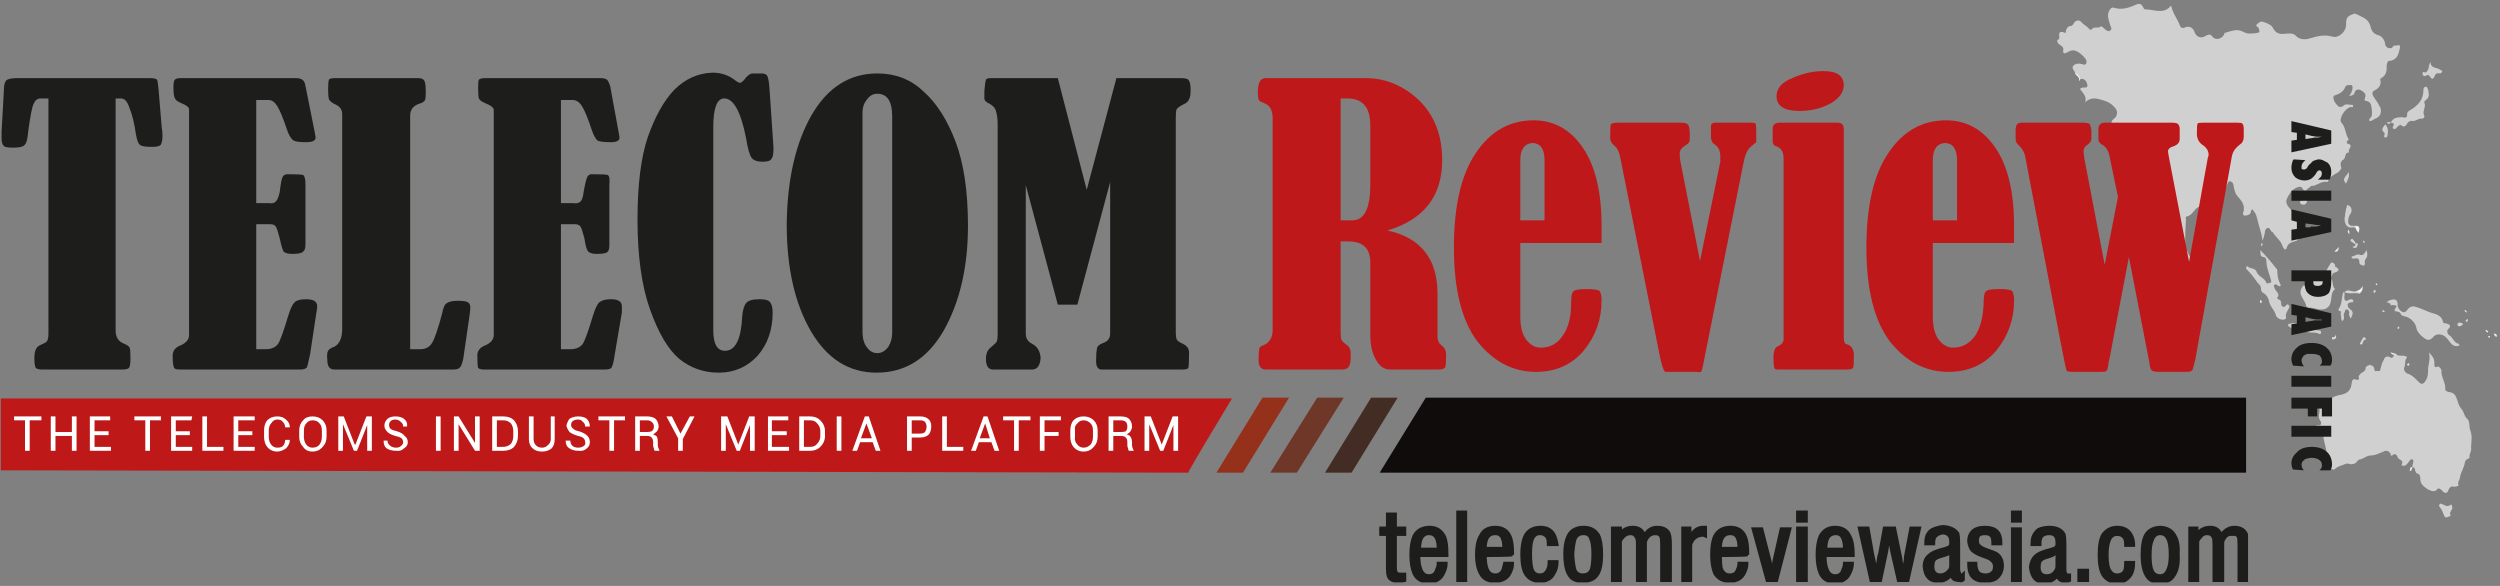 <?xml version="1.0" encoding="UTF-8"?> <svg xmlns="http://www.w3.org/2000/svg" version="1.2" viewBox="0 0 320 75" width="320" height="75"><rect x="0" y="0" width="320" height="75" fill="#808080" stroke="none"/><defs><clipPath id="cp1"><path d="m176.55 65.35h111.2v9.2h-111.2z"></path></clipPath><clipPath id="cp2"><path d="m176.55 65.35h111.2v9.2h-111.2z"></path></clipPath></defs><style>.a{fill:#d1d0d0}.b{fill:#d2d1d0}.c{fill:#d3d4d4}.d{fill:#f2f2f2}.e{fill:#d6d5d6}.f{fill:#f3f2f3}.g{fill:#d6d5d5}.h{fill:#efefee}.i{fill:#d2d2d2}.j{fill:#dbdcda}.k{fill:#eeedec}.l{fill:#eae8e9}.m{fill:#edeceb}.n{fill:#cfcfce}.o{fill:#f1f0f0}.p{fill:#e3e3e2}.q{fill:#f4f4f6}.r{fill:#e0dedf}.s{fill:#ededed}.t{fill:#d3d4d3}.u{fill:#e8e8e9}.v{fill:#1d1e1c}.w{fill:none;stroke:#1d1e1c;stroke-miterlimit:10;stroke-width:.4}.x{fill:#bf181a}.y{fill:#0f0c0b}.z{fill:#422c23}.A{fill:#6e3727}.B{fill:#95301b}.C{fill:#be1818}.D{fill:#fff}</style><path fill-rule="evenodd" class="a" d="m265.6 9.3c-0.1-0.3-0.5-0.6-0.2-0.9 0.3-0.3 0.7-0.3 1.1-0.2 0.2 0.1 0.4 0.1 0.5 0 0.1-0.2 0.1-0.4 0-0.6-0.3-0.4-0.6-0.7-1.1-1-0.6-0.3-0.9-0.1-1.3 0.1-0.3 0.2-0.6 0.2-0.5-0.3 0.1-0.5-0.5-0.6-0.7-0.9 0-0.2-0.2-0.2 0-0.4q0.2-0.1 0.2-0.3c-0.1-0.6 0-0.9 0.7-0.6 0.1 0.1 0.1 0 0.1-0.1 0.1-0.5 0.3-0.8 0.8-0.8 0.1-0.1 0.2-0.2 0.3-0.4 0.2-0.3 0.6-0.4 0.9-0.1 0.3 0.4 0.7 0.5 1 0.9 0 0.1 0.3 0.1 0.3 0.1 0.3-0.5 0.8-0.1 1.2-0.4 0.2-0.1 0.3 0.2 0.5 0.3 0.2 0.2 0.5 0.4 0.7 0.2 0.3-0.2 0.1-0.4 0-0.7-0.2-0.7-0.5-1.4 0-2 0.1-0.2 0.3-0.3 0.5-0.2 1 0.3 1.9 0 2.8-0.4 0.5-0.2 0.7-0.1 0.9 0.3 0.1 0.1 0.1 0.3 0.3 0.3 1.1 0 2.4 0.7 3.3-0.5 0.2 1 0.8 1.7 1.1 2.5 0.1 0.3 0.3 0.5 0.7 0.3 0.5-0.2 1 0 1.2 0.6 0.2 0.6 0.8 0.9 1.4 0.5 0.4-0.2 0.6-0.3 0.9 0.1 0.4 0.5 1.2 0.3 1.5-0.3 0-0.1 0-0.2 0.1-0.2 0.8-0.2 1.5-0.6 2.4-0.1 0.5 0.3 1.2 0.2 1.8 0.1 0.4-0.1 0.1-0.4 0.1-0.6-0.1-0.2-0.5-0.3-0.2-0.5 0.3-0.3 0.5-0.4 0.8-0.3 0.6 0.2 1.1 0.4 1.3 0.9 0.4 0.7 1.1 0.7 1.6 0.6 0.5 0 0.9-0.1 1.3 0.3 0.4 0.5 1.3 0.5 1.8 0.3 1-0.3 1.9-0.5 2.9-0.2 0.8 0.2 1.7-0.7 1.7-1.5 0-0.9 0.1-1.1 0.9-1.4q0.2-0.1 0.4 0c0.7 0.4 1.5 0.5 1.8 1.5 0.1 0.5 0.3 1 1 1.2 0.5 0.1 0.9 0.7 0.9 1.2 0.1 0.3 0.2 0.3 0.3 0.4 0.2 0.1 0.5 0.1 0.6 0 0.2-0.4 0.4-0.2 0.7-0.3 0.2-0.1 0.3 0 0.3 0.3-0.2 0.8-0.3 1.6-1.4 1.7-0.2 0-0.3 0.4-0.3 0.6 0 0.6 0 1.2-0.7 1.6q-0.2 0.1-0.1 0.3c0.1 0.6-0.2 1-0.8 1.3-0.4 0.2-0.2 0.6 0 0.9 0.3 0.4 0.6 0.9 0.8 1.3 0.2 0.7-0.1 1.2-0.7 1.4-0.2 0.1-0.4 0.3-0.7 0.3-0.1-0.1 0-0.4 0.1-0.4 0.3-0.3 0.2-0.6 0.2-1-0.1-0.5 0-1.1-0.8-1.2-0.1 0-0.2-0.1-0.1-0.3 0.3-0.7-0.3-0.9-0.6-1.1-0.3-0.1-0.6 0-0.7 0.3-0.1 0.4-0.3 0.4-0.7 0.5 0.2-0.3 0.3-0.5 0.4-0.8 0-0.2 0.1-0.5-0.1-0.6-0.2 0-0.6-0.1-0.8 0.2-0.2 0.6-0.7 0.9-1.3 1.1 0 0-0.1 0-0.2 0.1-0.1 0.5 0.2 0.9 0.5 1.2 0.1 0.2 0.5 0.3 0.8 0 0.3-0.3 0.8 0 1.1-0.1 0 0 0.1 0.1 0.1 0.2 0 0.2-0.2 0.1-0.3 0.1-0.7 0.1-1.6 1.5-1.2 2 0.5 0.5 0.5 1.3 0.8 1.9 0.1 0.1 0.2 0.3 0 0.4-0.2 0.1-0.1 0.3 0 0.4 0.9 0.2-0.1 0.7 0.2 1.1-0.6 0-0.4 0.6-0.7 0.9-0.4 0.2-0.5 0.6-0.3 1.1 0 0.1-0.3 0.5-0.5 0.6-0.5 0.3-1 0.5-1.2 1.1 0 0-0.1 0.1-0.1 0.1-0.8-0.2-1.3 0.5-2 0.5-0.2 0-0.2 0.2-0.3 0.2-0.3 0.1-0.5 0.8-0.9 0.1-0.2-0.4-0.8-0.1-1.2 0.2-0.3 0.3-0.6 0.7-0.8 1.2-0.2 0.5 0.2 1 0.6 1.4 0.7 0.8 1.2 1.6 1.3 2.7 0.1 0.5-0.2 0.9-0.6 1.2-0.5 0.2-1.1 0.2-1.3 0.9 0 0.1-0.1 0.3-0.3 0.2-0.1-0.1-0.1-0.2-0.2-0.3-0.2-0.8-0.9-1.2-1.3-1.9 0 0-0.2-0.1-0.2-0.1-0.1-0.2-0.2-0.5-0.5-0.4-0.2 0.1-0.3 0.3-0.3 0.6-0.1 0.3-0.1 0.6-0.3 1-0.1-1-0.5-1.9-0.7-2.9-0.1-0.2-0.1-0.5-0.3-0.7-0.2-0.3-0.4-0.7-0.5 0-0.1 0.3-0.5 0.4-0.8 0.4-0.3-0.1-0.2-0.4-0.1-0.6 0.1-0.8-0.2-1.2-0.8-1.9-0.3-0.3-0.4-0.8-0.5-1.3 0-0.4-0.3-0.6-0.5-0.6-0.2 0-0.3 0.4-0.4 0.6-0.1 0.4-0.5 0.2-0.8 0.2-0.5 0.1-0.8 0.1-0.9 0.7-0.1 0.3-0.3 0.6-0.5 0.6-0.6 0.2-0.8 0.5-1 1 0 0 0 0.1-0.1 0.1-0.8 0.1-1 1.2-1.8 1.3-0.2 0.1-0.1 0.2-0.1 0.4q-0.1 1.5-0.1 3c-0.1 0.2-1 1.3-1.1 1.2-0.4 0-0.5-0.3-0.6-0.6-0.1-0.6-0.3-1.2-0.7-1.7-0.3-0.3-0.2-0.8-0.3-1.3-0.4-0.9-0.6-1.9-0.7-2.9-0.1-0.4-0.1-0.7 0-1.1 0.1-0.2-0.1-0.4-0.2-0.6 0-0.1 0.1-0.2-0.1-0.2-0.1 0-0.1 0.1-0.2 0.2-0.3 0.5-0.7 0.5-1 0.2-0.2-0.2-0.5-0.5 0.1-0.6 0.2 0 0.3-0.2 0.2-0.4-0.1-0.4-0.2-0.1-0.4-0.2-0.2-0.1-0.8 0.3-0.6-0.5 0-0.2-0.4-0.2-0.5-0.5-0.5-0.7-1.4-0.9-2.2-0.6-0.3 0.1-0.6 0.1-0.7-0.1-0.2-0.3 0.2-0.5 0.4-0.6 0.5-0.4 0.6-0.9 0.1-1.4-0.4-0.4-0.7-0.9-0.2-1.5 0.2-0.2 0.3-0.5-0.2-0.7-0.3-0.2-0.4-0.7-0.5-1.1-0.1-0.5 0-0.7 0.4-1 0.3-0.3 0.4-0.8 0.1-1.2-0.6-0.8-1.3-1-2.1-1.2-0.7-0.2-1.3-0.1-1.8 0.4 0.2-0.6-0.1-1-0.5-1.5-0.2-0.2-0.2-0.3 0.2-0.4 0.2 0 0.6 0.1 0.6-0.3-0.1-0.4-0.3-0.9-0.9-0.8-0.2-0.3-0.5-0.5-0.7-0.8z"></path><path fill-rule="evenodd" class="a" d="m308.8 59.8c-0.1-0.3 0.3-0.8 0-1-0.3-0.1-0.5 0.4-0.7 0.6-0.1 0.1-0.3 0.3-0.6 0.2-0.2 0 0-0.3 0-0.4 0-0.4-0.5-0.3-0.6-0.7-0.1-0.2-0.3-0.6-0.7-0.2-0.2 0.1-0.2-0.1-0.2-0.2-0.2-0.4-0.6-0.5-0.9-0.3-0.5 0.2-1.1 0.5-1.6 0.5-0.6 0-0.9 0.4-1.4 0.5-0.4 0-0.4 0.6-1 0.6-0.3 0.1-0.6-0.2-0.9 0-0.5 0.2-1 0.3-1.3 0.6-0.3 0.3-0.5-0.1-0.7-0.1-0.3 0-0.5-0.3-0.8-0.4 0.8-0.3 0.4-1 0.4-1.4 0-0.7-0.3-1.4-0.4-2.1-0.1-0.6-0.3-1.3-1-1.6 0.9 0.2 0.8-0.3 0.5-0.7-0.3-0.6 0.3-1.2-0.2-1.7 0 0 0.1-0.1 0.1-0.1 0.9-0.2 1.5-1.1 2.5-1.3 0.5-0.1 1.3-0.2 1.6-1 0-0.1 0.1-0.3 0.1-0.5 0.1-0.4 0.1-0.7 0.6-0.5 0.1 0 0.5 0.1 0.3-0.3 0-0.2 0.1-0.3 0.2-0.4 0.2-0.3 0.7-0.3 0.7-0.8 0-0.2 0.4-0.4 0.6-0.4 0.2 0.1 0.5 0.2 0.5 0.5 0 0.1 0.1 0.4 0.2 0.3 0.2-0.1 0.6 0.2 0.6-0.3 0.1-0.4 0.2-0.8 0.4-1.1 0.1-0.3 0.3-0.6 0.8-0.4 0.2 0.2 0.5 0.1 0.5-0.3 0.1-0.1 0.2-0.1 0.3-0.1 0.3 0.4 0.8 0.1 1.2 0.3 0.2 0.1 0.3 0 0.1 0.3-0.2 0.3-0.1 0.7-0.2 1-0.2 0.4 0 0.7 0.3 0.9 0.7 0.2 1.1 0.7 1.6 1.2 0.4 0.3 0.6 0 0.8-0.3 0.3-0.5 0.3-1 0.3-1.6 0.1-0.7 0.3-1.3 0.1-2 0.4 0.4 0.7 0.8 0.7 1.3 0 0.3-0.1 0.8 0.5 0.5 0 0 0.5 0.3 0.4 0.7 0 0.7 0.5 1.3 0.5 2.1-0.1 0.3 0.3 0.5 0.6 0.5 0.7 0.1 0.8 0.7 1 1.2 0.1 0.4 0.2 0.6 0.5 1 0.3 0.3 0.3 0.9 0.7 1.2 0.4 0.4 0.2 1 0.4 1.5 0.3 0.8 0.1 1.5 0.1 2.2 0.1 0.5-0.3 0.8-0.2 1.3 0 0.1-0.5 0.1-0.6 0.6 0 0.4-0.6 1.5-0.6 1.8 0 0.4-0.4 0.7-0.2 1.1 0 0.1-0.3 0.2-0.5 0.2-0.4-0.1-0.6 0-0.8 0.4-0.1 0.5-0.5 0.5-0.8 0.1-0.2-0.2-0.5-0.4-0.6-0.2-0.4 0.5-0.9 0.2-1.3 0-0.4-0.3-0.9-0.6-0.9-1.3 0-0.2 0-0.6-0.4-0.7-0.4-0.1-0.1-0.8-0.6-0.8z"></path><path fill-rule="evenodd" class="a" d="m305.5 38.7c0.2-0.2 0.4-0.3 0.5-0.3 0.6-0.2 0.9 0 0.9 0.6q0 0.4 0.3 0.7c0.3 0.3 0.6 0.4 0.9 0 0.3-0.4 0.6-0.6 1.2-0.4 0.7 0.2 1.4 0.6 2.1 0.8 0.5 0.1 1.2 0.4 1.3 1.1 0.1 0.3 0.3 0.1 0.4 0.2 0.3 0.1 0.8 0.2 0.3 0.7-0.3 0.2-0.1 0.7 0.1 0.8 0.5 0.3 0.6 1 1.2 1.1q0.1 0 0.1 0.2c0 0.1-0.1 0-0.2 0.1-0.8 0.1-1-0.6-1.4-1-0.5-0.6-1.4-0.7-1.8-0.1-0.2 0.2-0.3 0.3-0.7 0.3-0.5-0.2-1.3-0.9-1.4-1.5-0.1-0.7-0.8-1.4-1.5-1.5-0.3-0.1-0.4-0.1-0.5-0.3-0.1-0.2-0.2-0.3-0.4-0.3-0.5-0.1-0.5-0.1-0.2-0.6 0.1-0.1 0.1-0.2-0.1-0.2q-0.3-0.1-0.6 0c0-0.4-0.3-0.3-0.5-0.4z"></path><path fill-rule="evenodd" class="a" d="m294.9 36.5c0.4 0.4 0.4 0.4 0.7-0.1 0.1-0.2 0.3-0.5 0.5-0.5 1.1-0.3 1.6-1.1 2.1-2 0.1-0.1 0.1-0.3 0.3-0.3 0.2 0 0.3 0.2 0.4 0.3 0 0.1-0.1 0.2 0 0.2 1 0.6 0 0.7-0.3 0.9-0.1 0.3-0.3 0.6-0.2 0.7 0.3 0.4 0.1 0.9 0.4 1.2q0.1 0.1 0.1 0.1c-0.7 0.5-0.3 1.5-0.8 2.2-0.3 0.3-0.5 0.4-0.8 0.4-0.6 0.1-1.2-0.3-1.8-0.2-0.1 0-0.3-0.2-0.3-0.2-0.1-0.9-1.4-1.6-0.3-2.7z"></path><path fill-rule="evenodd" class="a" d="m289.3 32c0.8 0.8 1.4 1.5 2 2.3 0.2 0.1 0.2 0.3 0.2 0.5 0 0.5 0.1 1 0.3 1.4 0 0.1 0.2 0.2 0.1 0.4-0.1 0.1-0.3 0-0.4-0.1-0.1-0.1-0.3-0.2-0.4 0-0.1 0.1 0 0.3 0.1 0.5 0.1 0.3 0.7 0.6 0.3 1.1 0 0.1 0 0.2 0.1 0.2 0.4 0.1 0.4 0.4 0.4 0.7 0.1 0.3 0.4 0.4 0.6 0.1 0.1-0.1 0.2-0.2 0.3-0.1 0.1 0.1 0.2 0.3 0.1 0.4-0.2 0.4-0.5 0.8-0.4 1.2 0.1 0.2-0.1 0.2-0.2 0.3-0.5 0.1-1-0.2-1.1-0.6-0.2-0.7-0.8-1.1-0.9-1.9-0.1-0.3-0.3-0.7-0.7-0.9-0.2-0.1-0.3-0.3-0.3-0.6 0-0.4-0.3-0.5-0.5-0.8-0.4-0.6-0.8-1.1-1.3-1.6-0.1 0-0.1-0.2-0.1-0.3 0.1-0.2 0.3-0.1 0.3 0 0.4 0.2 0.9 0.1 1.1 0.7 0.2 0.5 1 0.7 1.2 1.3 0.1 0.2 0.3 0 0.4 0 0.3 0 0.2-0.2 0.2-0.3-0.2-0.8-0.6-1.6-0.6-2.5 0-0.2-0.1-0.5-0.4-0.5-0.5-0.1-0.3-0.5-0.4-0.9z"></path><path fill-rule="evenodd" class="a" d="m306 15.7c0.3-0.6 0.8-0.7 1.5-0.7 0.3 0.1 0.7 0.1 0.6-0.4 0-0.2 0.2-0.4 0.4-0.5 1-0.6 1.7-1.3 1.7-2.6 0-0.2 0.1-0.4 0.3-0.4 0.2 0 0.2 0.2 0.3 0.4 0.1 0.5 0.2 1-0.3 1.3-0.1 0.1-0.2 0.2-0.2 0.3 0.3 0.6-0.3 1.1 0 1.7 0.1 0.2-0.1 0.4-0.3 0.4-0.4-0.1-0.7 0.3-1.2 0.3-0.2-0.1-0.4 0-0.6 0.2-0.2 0.2-0.3 0.8-0.9 0.3-0.1-0.1-0.4 0.2-0.6 0.4-0.1 0.1-0.1 0.2-0.2 0.1-0.2 0-0.3-0.1-0.2-0.3 0.2-0.3 0.1-0.5-0.3-0.5z"></path><path fill-rule="evenodd" class="a" d="m297.1 42.5c0 0.3-0.2 0.3-0.3 0.2-0.6-0.3-1.4 0.1-1.9-0.5-0.1-0.1-0.3 0-0.4 0-0.7 0.3-1.1-0.2-1.5-0.4-0.2-0.1-0.1-0.2-0.1-0.3 0.1-0.1 1-0.2 1.1-0.1 0.4 0.4 0.9 0.4 1.4 0.3 0.4-0.1 0.9-0.2 1 0.4 0 0.3 0.2 0.1 0.4 0.2 0.2 0 0.3 0.1 0.3 0.2z"></path><path fill-rule="evenodd" class="a" d="m300.1 37.4c0 0.1 0 0.3 0 0.4-0.1 0.7 0.1 0.9 0.7 0.5 0.2 0 0.3 0 0.4 0.1 0.1 0.3-0.1 0.3-0.3 0.3-0.7 0.1-0.3 0.7-0.2 0.8 0.7 0.4 0.4 0.8 0.2 1.3-0.1-0.3-0.3-0.4-0.2-0.7 0-0.2 0-0.4-0.3-0.5-0.3 0-0.2 0.3-0.3 0.4-0.3 0.3 0.2 0.8-0.3 1.1-0.2-0.3-0.1-0.6-0.2-0.9 0-0.2 0.2-0.4-0.2-0.4 0 0-0.1-0.2-0.1-0.2 0.5-0.6 0.4-1.4 0.6-2.1 0-0.1 0.1-0.1 0.2-0.1z"></path><path fill-rule="evenodd" class="a" d="m311.1 7.9c0 0.9 0.8 0.7 1.2 1 0.1 0.1 0.3 0.1 0.3 0.2 0 0.2-0.2 0.3-0.3 0.3-0.4-0.1-0.6 0.1-0.7 0.4-0.1 0.3-0.3 0.4-0.5 0.1-0.2-0.3-0.3-0.4-0.6-0.2-0.1 0.1-0.3 0-0.4-0.1 0-0.1 0-0.3 0-0.3 0.1-0.2 0.3 0 0.4 0 0.2-0.2 0.4-0.5 0.4-0.8 0-0.2 0.1-0.3 0.2-0.6z"></path><path fill-rule="evenodd" class="b" d="m313.9 65c0 0.3-0.5 0.6-0.2 1q-0.2 0.1-0.4 0.2c-0.2 0-0.3 0.1-0.4-0.1-0.2-0.4-0.3-0.9-0.7-1.3 0 0 0-0.2 0.1-0.3 0.1-0.1 0.1 0 0.2 0 0.4 0.1 0.7 0.5 1.2 0.1 0.1-0.1 0.2 0.2 0.2 0.4z"></path><path fill-rule="evenodd" class="a" d="m302.9 32c0.1 0.3 0.2 0.7 0 1-0.1 0.2-0.3 0.4-0.2 0.6 0 0.2 0 0.4-0.2 0.4-0.2-0.1-0.5-0.1-0.5-0.4 0-0.5-0.2-0.6-0.7-0.5-0.1 0-0.2 0-0.3-0.1 0-0.2 0.1-0.2 0.2-0.2 0.3-0.1 0.5-0.3 0.8-0.2 0.5 0.2 0.7-0.2 0.9-0.6z"></path><path fill-rule="evenodd" class="a" d="m301.5 29.2c-0.1-0.1-0.2-0.1-0.3-0.1-0.9 0.2-1.1-0.6-1.1-1.1 0.1-0.5 0.1-1.1 0.3-1.6 0-0.2 0.1-0.2 0.2-0.1 0.4 0.1 0.5 0.7 0.3 1-0.3 0.4-0.4 0.9-0.3 1.3 0.2 0.4 0.6 0.3 0.9 0.3 0.1 0.1 0.1 0.2 0 0.3z"></path><path fill-rule="evenodd" class="a" d="m280 32.2c0.1 0.4 0.4 0.7 0.5 1.1 0 0.3 0 0.5-0.3 0.6-0.3 0-0.4-0.1-0.5-0.4-0.2-0.4-0.1-0.8 0-1.2 0.1-0.1 0.1-0.2 0.3-0.1z"></path><path fill-rule="evenodd" class="a" d="m305.3 15.9c0.4 0.4 0.4 0.9 0.3 1.4 0 0.2-0.1 0.3-0.3 0.3-0.2 0-0.1-0.2-0.1-0.3 0-0.1 0.1-0.3 0-0.3-0.6-0.5 0-0.8 0.1-1.1z"></path><path fill-rule="evenodd" class="a" d="m294.4 25.8c0.2-0.2 0.5-0.4 0.8-0.5 0.2-0.1 0.1 0.2 0.1 0.3 0 0.3-0.1 0.6-0.5 0.6-0.2 0-0.4-0.1-0.4-0.4z"></path><path fill-rule="evenodd" class="a" d="m300.3 23.5c-0.7-0.7 0.2-1 0.3-1.5 0.2 0.6-0.1 1-0.3 1.5z"></path><path fill-rule="evenodd" class="c" d="m300.1 37.4c0.4-0.5 0.9 0 1.4-0.1 0.5-0.1 0.5 0 0.5 0.3-0.6-0.2-1.3 0.1-1.9-0.2z"></path><path fill-rule="evenodd" class="d" d="m301.5 29.2q0-0.2 0-0.3c0.5 0 0.6 0.2 0.4 0.9-0.2-0.2-0.3-0.4-0.4-0.6z"></path><path fill-rule="evenodd" class="e" d="m302.3 44.1c-0.2 0-0.3-0.1-0.2-0.2q0.2-0.4 0.4-0.7c0.1-0.1 0.2 0 0.3 0.1 0.1 0.1 0 0.2-0.1 0.2-0.3 0.1-0.2 0.5-0.4 0.6z"></path><path fill-rule="evenodd" class="f" d="m302 37.6c0-0.4-0.3-0.2-0.5-0.3 0.3-0.1 0.7-0.2 0.9-0.7 0.1 0.6-0.2 0.8-0.4 1z"></path><path fill-rule="evenodd" class="g" d="m315.3 41.5c-0.2 0.1-0.4 0.4-0.7 0.2 0-0.1-0.1-0.2 0-0.3 0.2-0.2 0.5-0.1 0.7 0.1z"></path><path fill-rule="evenodd" class="h" d="m265.6 9.3c0.3 0.2 0.6 0.4 0.7 0.8 0 0.1-0.2 0.3-0.2 0.3 0.2-0.6-0.5-0.7-0.5-1.1z"></path><path fill-rule="evenodd" class="i" d="m301.5 31.1c0.1 0.1 0.4 0 0.3 0.2-0.1 0.4-0.3 0.6-0.7 0.3 0.1-0.1 0.4 0 0.4-0.3q-0.1-0.1 0-0.1 0-0.1 0-0.1z"></path><path fill-rule="evenodd" class="e" d="m301.5 31.1q0 0.1 0 0.2c-0.1-0.1-0.3-0.2-0.4-0.3-0.2-0.1-0.3-0.2-0.2-0.3 0.2-0.3 0.3 0 0.4 0.1 0.1 0 0.1 0.2 0.2 0.3z"></path><path fill-rule="evenodd" class="j" d="m298.9 42.8q0.3 0.5-0.1 0.6c-0.1 0.1-0.4 0.1-0.3-0.2 0-0.1 0.5 0.1 0.4-0.4z"></path><path fill-rule="evenodd" class="k" d="m299.4 31.6c-0.1 0.4-0.1 0.7-0.6 0.6 0.2-0.2 0.3-0.3 0.6-0.6z"></path><path fill-rule="evenodd" class="l" d="m308.8 59.8c-0.1 0.3-0.1 0.5-0.4 0.5 0.2-0.1-0.1-0.6 0.4-0.5z"></path><path fill-rule="evenodd" class="k" d="m306.7 45.3c-0.1 0.1-0.2 0.1-0.3 0.1q-0.3 0-0.4-0.3 0.4 0.1 0.7 0.2z"></path><path fill-rule="evenodd" class="m" d="m319.6 43.1c-0.3 0-0.3-0.2-0.4-0.4 0.4 0 0.4 0.2 0.4 0.4z"></path><path fill-rule="evenodd" class="n" d="m304 37.1c0.1 0.1 0.1 0.1 0.1 0.2q-0.1 0.2-0.2 0.2c-0.1 0-0.1-0.1-0.1-0.2 0-0.1 0.1-0.2 0.2-0.2z"></path><path fill-rule="evenodd" class="o" d="m289.5 38.6c0 0.1 0 0.2-0.1 0.2-0.1 0-0.1-0.1-0.1-0.2 0-0.1 0-0.2 0-0.2 0.1 0 0.2 0.1 0.2 0.2z"></path><path fill-rule="evenodd" class="k" d="m300.6 29.4c0.2 0.3 0.1 0.4 0.1 0.6-0.1-0.2-0.3-0.3-0.1-0.6z"></path><path fill-rule="evenodd" class="p" d="m308.4 46.6q0 0.2-0.1 0.2c-0.2 0-0.2-0.1-0.2-0.2 0.1 0 0.1-0.1 0.2-0.1q0.1 0 0.1 0.1z"></path><path fill-rule="evenodd" class="g" d="m306 15.7c-0.1 0.2-0.3 0.2-0.5 0 0.2-0.1 0.4-0.1 0.5 0z"></path><path fill-rule="evenodd" class="q" d="m318.7 43.1c0 0.1 0 0.2-0.1 0.1q-0.1 0-0.1-0.1c0-0.1 0-0.1 0.1-0.1 0.1 0 0.1 0 0.1 0.1z"></path><path fill-rule="evenodd" class="k" d="m318.2 42.2c0.1 0.1 0.3 0.2 0.3 0.2-0.1 0.3-0.2 0.1-0.3 0 0 0 0-0.1-0.1-0.1q0.1 0 0.1-0.1z"></path><path fill-rule="evenodd" class="r" d="m307 41.8c0 0 0.1 0 0.1 0.1 0 0.1 0 0.2-0.2 0.2 0 0 0-0.1 0-0.1 0-0.1 0-0.2 0.1-0.2z"></path><path fill-rule="evenodd" class="s" d="m302.7 31q-0.1 0.1-0.1 0.1-0.1-0.1-0.1-0.2c-0.1 0 0-0.1 0-0.1 0.1 0 0.1 0.1 0.2 0.2z"></path><path fill-rule="evenodd" class="t" d="m289.5 31.1c0.2 0.1 0.1 0.3 0 0.4-0.2-0.1 0-0.3 0-0.4z"></path><path fill-rule="evenodd" class="n" d="m315.9 40.8c0 0.2 0 0.4-0.2 0.4-0.2-0.1-0.1-0.2 0-0.3q0.1 0 0.2-0.1z"></path><path fill-rule="evenodd" class="u" d="m297 41.7c-0.1 0.1-0.1 0.1-0.1 0.1-0.1 0-0.2 0-0.2-0.1-0.1-0.1 0-0.1 0.1-0.1 0.1 0 0.2 0 0.2 0.1z"></path><path fill-rule="evenodd" class="o" d="m315.8 39.9q-0.1 0.1-0.1 0.1c-0.1-0.1-0.2-0.1-0.2-0.2-0.1-0.1 0-0.1 0.1-0.1q0.1 0.1 0.1 0.2z"></path><path fill-rule="evenodd" class="k" d="m305.3 39.9c-0.2 0-0.2 0-0.3 0 0 0-0.1-0.1-0.1-0.1 0.1 0 0.1-0.1 0.2-0.1 0 0.1 0.1 0.1 0.2 0.2z"></path><path fill-rule="evenodd" class="d" d="m280 32.2q-0.2 0-0.3 0.1c0-0.1 0-0.3 0.1-0.3 0.1-0.1 0.1 0.1 0.2 0.2z"></path><path fill-rule="evenodd" class="u" d="m304.1 36.4c0-0.1 0-0.2 0.1-0.1q0.1 0 0.1 0.1c0 0.1 0 0.1-0.1 0.1q-0.1 0-0.1-0.1z"></path><path class="v" d="m293.3 19.5v-1.5l0.7-0.1v-0.9l-0.7-0.1v-1.4l5.1 1.2v1.7zm1.8-1.7l0.6-0.1q0 0 0.1 0 0 0 0.5-0.1 0.1 0 0.2 0 0.1 0 0.2 0l0.5-0.1q0 0-0.1 0-0.1 0-0.2 0-0.2 0-0.3 0-0.1 0-0.1 0l-0.6-0.1-0.8-0.2z"></path><path class="v" d="m293.6 20.4l1.5 0.1q-0.5 0.4-0.5 0.8 0 0.2 0 0.3 0.1 0.1 0.3 0.1 0.2 0 0.4-0.2l0.1-0.2q0.2-0.3 0.4-0.4 0.1-0.2 0.3-0.3 0.2-0.1 0.3-0.1 0.2-0.1 0.4-0.1 0.4 0 0.7 0.2 0.2 0.1 0.4 0.2 0.1 0.1 0.2 0.2 0.3 0.4 0.3 1 0 0.5-0.2 1h-1.5q0.2-0.2 0.4-0.4 0.1-0.2 0.1-0.4 0-0.2-0.1-0.3-0.1-0.1-0.2-0.1-0.2 0-0.4 0.3l-0.1 0.2q-0.3 0.4-0.6 0.6-0.4 0.2-0.8 0.2-0.7 0-1.2-0.4-0.5-0.5-0.5-1.2 0-0.5 0.2-1z"></path><path fill-rule="evenodd" class="v" d="m293.3 24.4h5.1v1.3h-5.1z"></path><path class="v" d="m293.3 30.8v-1.4l0.7-0.1v-0.9l-0.7-0.2v-1.4l5.1 1.2v1.7zm1.8-1.7h0.6q0 0 0.1-0.1 0 0 0.5 0 0.1 0 0.2 0 0.1 0 0.2-0.1h0.5q0 0-0.1 0-0.1 0-0.2-0.1-0.2 0-0.3 0-0.1 0-0.1 0l-0.6-0.1-0.8-0.1z"></path><path class="v" d="m293.3 36v-1.4h5.1v1.4q0 1-0.3 1.5-0.5 0.5-1.4 0.5-0.9 0-1.4-0.6-0.3-0.4-0.3-1.2v-0.2c0 0-1.7 0-1.7 0zm2.8 0v0.1q0 0.2 0.1 0.4 0.2 0.1 0.5 0.1 0.2 0 0.4-0.1 0.2-0.1 0.2-0.4v-0.1c0 0-1.2 0-1.2 0z"></path><path class="v" d="m293.3 42.9v-1.4l0.7-0.1v-1l-0.7-0.1v-1.4l5.1 1.2v1.7zm1.8-1.7l0.6-0.1q0 0 0.1 0 0 0 0.5-0.1 0.1 0 0.2 0 0.1 0 0.2 0h0.5q0-0.1-0.1-0.1-0.1 0-0.2 0-0.2 0-0.3 0-0.1 0-0.1 0l-0.6-0.1-0.8-0.2z"></path><path class="v" d="m294.9 46.9l-1.4-0.1q-0.2-0.5-0.2-0.8 0-0.9 0.7-1.5 0.6-0.6 1.9-0.6 1.2 0 1.9 0.6 0.7 0.6 0.7 1.6 0 0.4-0.2 0.7h-1.4q0.4-0.3 0.3-0.6 0-0.4-0.3-0.7-0.4-0.2-1-0.2-0.3 0-0.6 0-0.2 0.1-0.4 0.2-0.1 0.1-0.2 0.3-0.1 0.1-0.1 0.3 0 0.4 0.3 0.8z"></path><path fill-rule="evenodd" class="v" d="m293.3 48.1h5.1v1.4h-5.1z"></path><path fill-rule="evenodd" class="v" d="m293.3 52.3v-1.4h5.2v2.4h-1.3v-1h-0.6v1h-1.2v-1z"></path><path fill-rule="evenodd" class="v" d="m293.3 54.5h5.1v1.4h-5.1z"></path><path class="v" d="m294.9 60.2l-1.4-0.1q-0.2-0.4-0.2-0.8 0-0.8 0.7-1.4 0.6-0.7 1.9-0.7 1.2 0 1.9 0.6 0.7 0.6 0.7 1.7 0 0.3-0.2 0.7h-1.4q0.4-0.4 0.3-0.7 0-0.4-0.3-0.6-0.4-0.3-1-0.3-0.3 0-0.6 0.1-0.2 0-0.4 0.2-0.1 0.1-0.2 0.2-0.1 0.2-0.1 0.4 0 0.4 0.3 0.7z"></path><g clip-path="url(#cp1)"><path class="v" d="m280.3 74.3h1v-4.4q0-0.4 0-0.6 0.1-0.3 0.4-0.6 0.3-0.4 0.8-0.4 0.6 0 0.8 0.5 0.1 0.2 0.1 0.9v0.1 4.5h1.1v-4.5-0.3q0-0.2 0.1-0.4 0.4-0.8 1.1-0.7 0.6-0.1 0.8 0.3 0.1 0.2 0.1 1v4.6h1.1v-4.6q0-1.1-0.2-1.4-0.4-0.8-1.5-0.8-1 0-1.7 1-0.3-1-1.4-1-1.1 0-1.7 0.9 0-0.1 0-0.6v-0.2h-0.9zm-5.6-5.9q-0.5 0.8-0.5 2.6 0 2.4 1 3.2 0.4 0.3 1.2 0.3 0.7 0 1.2-0.2 0.4-0.2 0.7-0.7 0.6-0.9 0.5-2.6 0.1-1.6-0.4-2.4-0.5-1-1.8-1.1-1.3 0-1.9 0.9zm2.8 0.6q0.3 0.6 0.3 2 0 1.3-0.3 1.9-0.3 0.8-1 0.8-0.7 0-1-0.6-0.3-0.6-0.3-2 0-1.4 0.3-2 0.3-0.8 1-0.8 0.7 0 1 0.7zm-5.5 4q-0.3 0.6-1 0.6-0.6 0-0.9-0.5-0.4-0.5-0.4-2.1 0-1.2 0.3-1.9 0.3-0.7 1-0.7 0.7 0 1 0.6 0.1 0.3 0.1 0.8h1q0-0.6-0.2-1.1-0.5-1.2-1.9-1.2-1.1 0-1.8 0.9-0.5 0.8-0.5 2.6 0 1.8 0.5 2.6 0.6 0.9 1.7 0.9 0.7 0 1.1-0.2 0.5-0.3 0.8-0.8 0.3-0.6 0.3-1.5h-1q0 0.6-0.1 1zm-5.9 1.3h1.1v-1.3h-1.1zm-5-4.6q0-0.7 0.2-1 0.3-0.4 1-0.4 1 0 1 1.1 0 0.3 0 0.4-0.1 0.3-0.4 0.4-0.2 0.1-1 0.3-0.6 0.2-0.8 0.3-0.4 0.2-0.6 0.4-0.5 0.5-0.6 1.4 0.1 0.9 0.5 1.4 0.4 0.5 1.3 0.5 1.1 0 1.7-0.9 0 0.8 1 0.8 0.3 0 0.5-0.1v-0.7q-0.1 0-0.2 0-0.3 0-0.3-0.2-0.1-0.1-0.1-0.5v-3.2q0-0.9-0.1-1.3-0.5-0.9-1.9-0.9-0.8 0-1.4 0.3-0.5 0.4-0.7 1-0.1 0.4-0.1 0.9h1zm2.2 1.8v0.5q0 0.3 0 0.5 0 0.3-0.2 0.6-0.4 0.6-1.1 0.6-1 0-1-1.1 0-0.4 0.1-0.7 0.2-0.4 1-0.6 0.7-0.2 0.9-0.4 0.2-0.1 0.4-0.2-0.1 0.1-0.1 0.8zm-5.7-4.8h1v-1.2h-1zm0 7.6h1v-6.6h-1zm-5.4-0.9q0.4 1 1.9 1 1.1 0 1.6-0.5 0.6-0.6 0.6-1.5 0-1-0.7-1.5-0.3-0.2-1.5-0.6-0.5-0.2-0.7-0.4-0.3-0.2-0.3-0.7 0-0.4 0.2-0.7 0.3-0.2 0.8-0.2 0.7 0 0.9 0.5 0.1 0.2 0.1 0.8h1q0-0.2 0-0.2 0-1.9-2-1.9-1 0-1.5 0.4-0.6 0.5-0.6 1.4 0.1 0.7 0.4 1.1 0.4 0.4 1.2 0.7l0.8 0.3q0.3 0.1 0.5 0.3 0.4 0.3 0.4 0.8 0 0.6-0.3 0.8-0.3 0.3-0.9 0.3-0.7 0-1-0.5-0.2-0.4-0.2-1h-0.9q0 0.8 0.2 1.3zm-4.7-3.8q0-0.7 0.2-0.9 0.3-0.4 1-0.5 1 0.1 1 1.1 0 0.3 0 0.4-0.1 0.3-0.4 0.4-0.2 0.1-1 0.3-0.6 0.2-0.8 0.3-0.4 0.2-0.6 0.4-0.6 0.5-0.6 1.4 0.1 1 0.5 1.4 0.4 0.5 1.3 0.5 1.1 0 1.7-0.9 0 0.8 1 0.8 0.3 0.1 0.5-0.1v-0.7q-0.1 0.1-0.2 0.1-0.3 0-0.3-0.3-0.1-0.1-0.1-0.5v-3.2q0-0.9-0.1-1.3-0.5-0.8-1.9-0.9-0.8 0.1-1.4 0.4-0.5 0.3-0.7 0.9-0.1 0.4-0.1 0.9h1zm2.2 1.8v0.5q0 0.4 0 0.5 0 0.4-0.2 0.6-0.5 0.6-1.1 0.6-1 0-1-1.1 0-0.4 0.1-0.7 0.2-0.4 1-0.6 0.7-0.2 0.9-0.3 0.2-0.1 0.4-0.3-0.1 0.2-0.1 0.8zm-10.2 2.9h1.2l0.8-3.8q0.2-1.2 0.3-2h0.1q0 0.9 0.3 2.3l0.8 3.5h1.2l1.5-6.7h-1.1l-0.7 3.7v0.3q-0.2 1.2-0.3 1.7h-0.1q0-0.6-0.2-1.8l-0.8-3.9h-1.3l-0.6 3.3-0.1 0.3q-0.2 1.4-0.3 1.5 0 0.3 0 0.6h-0.1q0-0.6-0.4-2.3l-0.6-3.4h-1.1zm-2.3-3.2v-0.2q0-1.5-0.4-2.2-0.5-1.2-1.9-1.2-1.3 0-1.9 1.1-0.4 0.9-0.4 2.4 0 1.5 0.4 2.4 0.5 1.1 1.9 1.1 1.4 0 1.9-1.2 0.3-0.6 0.3-1.2h-1q0 0.4-0.2 0.8-0.2 0.8-1 0.8-0.8 0-1.1-1-0.2-0.6-0.2-1.6c0 0 3.6 0 3.6 0zm-3.5-0.9q0-0.7 0.2-1.2 0.3-0.7 1.1-0.7 0.8 0 1 1 0.1 0.3 0.1 1h-2.4v-0.1zm-3.6-3.5h1.1v-1.2h-1.1zm0 7.6h1.1v-6.7h-1.1zm-3.9 0h1.2l1.7-6.6h-1.1l-0.9 4q-0.2 1.1-0.2 1.6h-0.1q0-0.4-0.2-1.3l-1.1-4.3h-1.1zm-2.5-3.3v-0.2q0-1.4-0.3-2.1-0.5-1.2-1.9-1.2-1.4 0-2 1.1-0.4 0.8-0.4 2.4 0 1.5 0.4 2.4 0.6 1 1.9 1 1.4 0 1.9-1.1 0.3-0.6 0.3-1.2h-1q0 0.4-0.2 0.8-0.2 0.7-1 0.7-0.8 0-1.1-0.9-0.1-0.6-0.1-1.6c0 0 3.5 0 3.5-0.1zm-3.5-0.8q0-0.7 0.2-1.2 0.3-0.7 1.1-0.7 0.8 0 1 0.9 0.1 0.3 0.1 1h-2.4c0 0 0 0 0 0zm-4.8 4.1h1v-4.2q0-0.3 0-0.4 0.1-0.3 0.3-0.6 0.5-0.6 1.3-0.6 0.1 0 0.3 0.1v-1.1q-0.2 0-0.3 0-1.1 0-1.7 1.3 0-0.4 0-0.9v-0.3h-0.9c0 0 0 6.7 0 6.7zm-9 0h1v-4.5q0-0.3 0-0.5 0.1-0.3 0.4-0.6 0.4-0.4 0.9-0.4 0.5 0 0.7 0.4 0.2 0.2 0.2 0.9v0.2 4.5h1v-4.5-0.3q0-0.2 0.1-0.4 0.4-0.8 1.2-0.8 0.5 0 0.7 0.4 0.1 0.2 0.1 1v4.6h1.1v-4.6q0-1.1-0.2-1.5-0.4-0.7-1.5-0.7-1 0-1.6 1-0.4-1-1.5-1-1.1 0-1.7 0.9 0-0.1 0.1-0.6v-0.2h-1c0 0 0 6.7 0 6.7zm-5.5-6q-0.6 0.9-0.6 2.6 0 2.5 1 3.2 0.5 0.3 1.2 0.3 0.8 0 1.2-0.2 0.5-0.2 0.8-0.7 0.5-0.8 0.5-2.5 0-1.7-0.4-2.5-0.6-1-1.9-1-1.2 0-1.8 0.8zm2.7 0.6q0.3 0.6 0.3 2 0 1.3-0.2 2-0.3 0.7-1.1 0.7-0.7 0-1-0.6-0.2-0.6-0.3-2 0.1-1.4 0.3-2 0.3-0.7 1.1-0.7 0.7 0 0.9 0.6zm-5.5 4q-0.3 0.7-1 0.7-0.6 0-0.9-0.5-0.3-0.6-0.3-2.2 0-1.2 0.2-1.8 0.3-0.8 1-0.8 0.7 0 1 0.6 0.1 0.3 0.1 0.8h1.1q-0.1-0.6-0.3-1.1-0.5-1.1-1.8-1.1-1.2 0-1.8 0.8-0.6 0.8-0.6 2.7 0 1.7 0.5 2.5 0.6 0.9 1.8 0.9 0.6 0 1-0.2 0.5-0.2 0.8-0.8 0.4-0.6 0.4-1.5h-1q0 0.6-0.2 1zm-4.5-1.9v-0.2q0-1.4-0.3-2.1-0.5-1.2-1.9-1.2-1.4 0-1.9 1.1-0.5 0.8-0.5 2.4 0 1.5 0.5 2.4 0.5 1 1.8 1 1.5 0 2-1.1 0.3-0.6 0.3-1.2h-1q-0.1 0.4-0.2 0.8-0.3 0.7-1 0.7-0.8 0-1.1-0.9-0.2-0.6-0.2-1.6c0 0 3.5 0 3.5-0.1zm-3.5-0.8q0-0.7 0.2-1.2 0.3-0.7 1.1-0.7 0.8 0 1 0.9 0.1 0.3 0.1 1h-2.4zm-3.5 4.1h1v-8.8h-1zm-1.4-3.2v-0.2q0-1.5-0.3-2.2-0.6-1.2-1.9-1.2-1.4 0-2 1.1-0.4 0.9-0.4 2.4 0 1.5 0.4 2.4 0.5 1.1 1.9 1.1 1.4 0 1.9-1.2 0.3-0.6 0.3-1.2h-1q0 0.4-0.2 0.8-0.2 0.8-1 0.8-0.8 0-1.1-1-0.2-0.6-0.2-1.6c0 0 3.6 0 3.6 0zm-3.5-0.9q0-0.7 0.2-1.2 0.3-0.7 1-0.7 0.9 0 1.1 1 0.1 0.3 0.1 1h-2.4zm-5.1-1.8h1v4.3q0 0.7 0.1 1 0.2 0.7 1.3 0.7 0.4 0 0.8-0.1v-0.8q-0.3 0-0.4 0-0.5 0-0.6-0.1-0.2-0.2-0.2-0.8v-4.2h1.2v-0.8h-1.2v-1.8h-1v1.8h-1v0.8z"></path></g><g clip-path="url(#cp2)"><path class="w" d="m280.3 74.3h1v-4.4q0-0.4 0-0.6 0.1-0.3 0.4-0.6 0.3-0.4 0.8-0.4 0.6 0 0.8 0.5 0.1 0.2 0.1 0.9v0.1 4.5h1.1v-4.5-0.3q0-0.2 0.1-0.4 0.4-0.8 1.1-0.7 0.6-0.1 0.8 0.3 0.1 0.2 0.1 1v4.6h1.1v-4.6q0-1.1-0.2-1.4-0.4-0.8-1.5-0.8-1 0-1.7 1-0.3-1-1.4-1-1.1 0-1.7 0.9 0-0.1 0-0.6v-0.2h-0.9zm-5.6-5.9q-0.5 0.8-0.5 2.6 0 2.4 1 3.2 0.4 0.3 1.2 0.3 0.7 0 1.2-0.2 0.4-0.2 0.7-0.7 0.6-0.9 0.5-2.6 0.1-1.6-0.4-2.4-0.5-1-1.8-1.1-1.3 0-1.9 0.9zm2.8 0.6q0.3 0.6 0.3 2 0 1.3-0.3 1.9-0.3 0.8-1 0.8-0.7 0-1-0.6-0.3-0.6-0.3-2 0-1.4 0.3-2 0.3-0.8 1-0.8 0.7 0 1 0.7zm-5.5 4q-0.3 0.6-1 0.6-0.6 0-0.9-0.5-0.4-0.5-0.4-2.1 0-1.2 0.3-1.9 0.3-0.7 1-0.7 0.7 0 1 0.6 0.1 0.3 0.1 0.8h1q0-0.6-0.2-1.1-0.5-1.2-1.9-1.2-1.1 0-1.8 0.9-0.5 0.8-0.5 2.6 0 1.8 0.5 2.6 0.6 0.9 1.7 0.9 0.7 0 1.1-0.2 0.5-0.3 0.8-0.8 0.3-0.6 0.3-1.5h-1q0 0.6-0.1 1zm-5.9 1.3h1.1v-1.3h-1.1zm-5-4.6q0-0.7 0.2-1 0.3-0.4 1-0.4 1 0 1 1.1 0 0.3 0 0.4-0.1 0.3-0.4 0.4-0.2 0.1-1 0.3-0.6 0.2-0.8 0.3-0.4 0.2-0.6 0.4-0.5 0.5-0.6 1.4 0.1 0.9 0.5 1.4 0.4 0.5 1.3 0.5 1.1 0 1.7-0.9 0 0.8 1 0.8 0.3 0 0.5-0.1v-0.7q-0.1 0-0.2 0-0.3 0-0.3-0.2-0.1-0.1-0.1-0.5v-3.2q0-0.9-0.1-1.3-0.5-0.9-1.9-0.9-0.8 0-1.4 0.3-0.5 0.4-0.7 1-0.1 0.4-0.1 0.9h1zm2.2 1.8v0.5q0 0.3 0 0.5 0 0.3-0.2 0.6-0.4 0.6-1.1 0.6-1 0-1-1.1 0-0.4 0.1-0.7 0.2-0.4 1-0.6 0.7-0.2 0.9-0.4 0.2-0.1 0.4-0.2-0.1 0.1-0.1 0.8zm-5.7-4.8h1v-1.2h-1zm0 7.6h1v-6.6h-1zm-5.4-0.9q0.4 1 1.9 1 1.1 0 1.6-0.5 0.6-0.6 0.6-1.5 0-1-0.7-1.5-0.3-0.2-1.5-0.6-0.5-0.2-0.7-0.4-0.3-0.2-0.3-0.7 0-0.4 0.2-0.7 0.3-0.2 0.8-0.2 0.7 0 0.9 0.5 0.1 0.2 0.1 0.8h1q0-0.2 0-0.2 0-1.9-2-1.9-1 0-1.5 0.4-0.6 0.5-0.6 1.4 0.1 0.7 0.4 1.1 0.4 0.4 1.2 0.7l0.8 0.3q0.3 0.1 0.5 0.3 0.4 0.3 0.4 0.8 0 0.6-0.3 0.8-0.3 0.3-0.9 0.3-0.7 0-1-0.5-0.2-0.4-0.2-1h-0.9q0 0.8 0.2 1.3zm-4.7-3.8q0-0.7 0.2-0.9 0.3-0.4 1-0.5 1 0.1 1 1.1 0 0.3 0 0.4-0.1 0.3-0.4 0.4-0.2 0.1-1 0.3-0.6 0.2-0.8 0.3-0.4 0.2-0.6 0.4-0.6 0.5-0.6 1.4 0.1 1 0.5 1.4 0.4 0.5 1.3 0.5 1.1 0 1.7-0.9 0 0.8 1 0.8 0.3 0.1 0.5-0.1v-0.7q-0.1 0.1-0.2 0.1-0.3 0-0.3-0.3-0.1-0.1-0.1-0.5v-3.2q0-0.9-0.1-1.3-0.5-0.8-1.9-0.9-0.8 0.1-1.4 0.4-0.5 0.3-0.7 0.9-0.1 0.4-0.1 0.9h1zm2.2 1.8v0.5q0 0.4 0 0.5 0 0.4-0.2 0.6-0.5 0.6-1.1 0.6-1 0-1-1.1 0-0.4 0.1-0.7 0.2-0.4 1-0.6 0.7-0.2 0.9-0.3 0.2-0.1 0.4-0.3-0.1 0.2-0.1 0.8zm-10.2 2.9h1.2l0.8-3.8q0.2-1.2 0.3-2h0.1q0 0.9 0.3 2.3l0.8 3.5h1.2l1.5-6.7h-1.1l-0.7 3.7v0.3q-0.2 1.2-0.3 1.7h-0.1q0-0.6-0.2-1.8l-0.8-3.9h-1.3l-0.6 3.3-0.1 0.3q-0.2 1.4-0.3 1.5 0 0.3 0 0.6h-0.1q0-0.6-0.4-2.3l-0.6-3.4h-1.1zm-2.3-3.2v-0.2q0-1.5-0.4-2.2-0.5-1.2-1.9-1.2-1.3 0-1.9 1.1-0.4 0.9-0.4 2.4 0 1.5 0.4 2.4 0.5 1.1 1.9 1.1 1.4 0 1.9-1.2 0.3-0.6 0.3-1.2h-1q0 0.4-0.2 0.8-0.2 0.8-1 0.8-0.8 0-1.1-1-0.2-0.6-0.2-1.6c0 0 3.6 0 3.6 0zm-3.5-0.9q0-0.7 0.2-1.2 0.3-0.7 1.1-0.7 0.8 0 1 1 0.1 0.3 0.1 1h-2.4v-0.1zm-3.6-3.5h1.1v-1.2h-1.1zm0 7.6h1.1v-6.7h-1.1zm-3.9 0h1.2l1.7-6.6h-1.1l-0.9 4q-0.2 1.1-0.2 1.6h-0.1q0-0.4-0.2-1.3l-1.1-4.3h-1.1zm-2.5-3.3v-0.2q0-1.4-0.3-2.1-0.5-1.2-1.9-1.2-1.4 0-2 1.1-0.4 0.8-0.4 2.4 0 1.5 0.4 2.4 0.6 1 1.9 1 1.4 0 1.9-1.1 0.3-0.6 0.3-1.2h-1q0 0.4-0.2 0.8-0.2 0.7-1 0.7-0.8 0-1.1-0.9-0.1-0.6-0.1-1.6c0 0 3.5 0 3.5-0.1zm-3.5-0.8q0-0.7 0.2-1.2 0.3-0.7 1.1-0.7 0.8 0 1 0.9 0.1 0.3 0.1 1h-2.4c0 0 0 0 0 0zm-4.8 4.1h1v-4.2q0-0.3 0-0.4 0.1-0.3 0.3-0.6 0.5-0.6 1.3-0.6 0.1 0 0.3 0.1v-1.1q-0.2 0-0.3 0-1.1 0-1.7 1.3 0-0.4 0-0.9v-0.3h-0.9c0 0 0 6.7 0 6.7zm-9 0h1v-4.5q0-0.3 0-0.5 0.1-0.3 0.4-0.6 0.4-0.4 0.9-0.4 0.5 0 0.7 0.4 0.2 0.2 0.2 0.9v0.2 4.5h1v-4.5-0.3q0-0.2 0.1-0.4 0.4-0.8 1.2-0.8 0.5 0 0.7 0.4 0.1 0.2 0.1 1v4.6h1.1v-4.6q0-1.1-0.2-1.5-0.4-0.7-1.5-0.7-1 0-1.6 1-0.4-1-1.5-1-1.1 0-1.7 0.9 0-0.1 0.1-0.6v-0.2h-1c0 0 0 6.7 0 6.7zm-5.5-6q-0.6 0.9-0.6 2.6 0 2.5 1 3.2 0.5 0.3 1.2 0.3 0.8 0 1.2-0.2 0.5-0.2 0.8-0.7 0.5-0.8 0.5-2.5 0-1.7-0.4-2.5-0.6-1-1.9-1-1.2 0-1.8 0.8zm2.7 0.6q0.3 0.6 0.3 2 0 1.3-0.2 2-0.3 0.7-1.1 0.7-0.7 0-1-0.6-0.2-0.6-0.3-2 0.1-1.4 0.3-2 0.3-0.7 1.1-0.7 0.7 0 0.9 0.6zm-5.5 4q-0.3 0.7-1 0.7-0.6 0-0.9-0.5-0.3-0.6-0.3-2.2 0-1.2 0.2-1.8 0.3-0.8 1-0.8 0.7 0 1 0.6 0.1 0.3 0.1 0.8h1.1q-0.1-0.6-0.3-1.1-0.5-1.1-1.8-1.1-1.2 0-1.8 0.8-0.6 0.8-0.6 2.7 0 1.7 0.5 2.5 0.6 0.9 1.8 0.9 0.6 0 1-0.2 0.5-0.2 0.8-0.8 0.4-0.6 0.4-1.5h-1q0 0.6-0.2 1zm-4.5-1.9v-0.2q0-1.4-0.3-2.1-0.5-1.2-1.9-1.2-1.4 0-1.9 1.1-0.5 0.8-0.5 2.4 0 1.5 0.5 2.4 0.5 1 1.8 1 1.5 0 2-1.1 0.3-0.6 0.3-1.2h-1q-0.1 0.4-0.2 0.8-0.3 0.7-1 0.7-0.8 0-1.1-0.9-0.2-0.6-0.2-1.6c0 0 3.5 0 3.5-0.1zm-3.5-0.8q0-0.7 0.2-1.2 0.3-0.7 1.1-0.7 0.8 0 1 0.9 0.1 0.3 0.1 1h-2.4zm-3.5 4.1h1v-8.8h-1zm-1.4-3.2v-0.2q0-1.5-0.3-2.2-0.6-1.2-1.9-1.2-1.4 0-2 1.1-0.4 0.9-0.4 2.4 0 1.5 0.4 2.4 0.5 1.1 1.9 1.1 1.4 0 1.9-1.2 0.3-0.6 0.3-1.2h-1q0 0.4-0.2 0.8-0.2 0.8-1 0.8-0.8 0-1.1-1-0.2-0.6-0.2-1.6c0 0 3.6 0 3.6 0zm-3.5-0.9q0-0.7 0.2-1.2 0.3-0.7 1-0.7 0.9 0 1.1 1 0.1 0.3 0.1 1h-2.4zm-5.1-1.8h1v4.3q0 0.7 0.1 1 0.2 0.7 1.3 0.7 0.4 0 0.8-0.1v-0.8q-0.3 0-0.4 0-0.5 0-0.6-0.1-0.2-0.2-0.2-0.8v-4.2h1.2v-0.8h-1.2v-1.8h-1v1.8h-1v0.8z"></path></g><path class="v" d="m6.2 12.6h-1q-0.6 0-0.9 0.7-0.3 0.6-0.7 3.6-0.1 1.4-0.5 1.7-0.3 0.3-1.4 0.3-1 0-1.2-0.2-0.3-0.3-0.3-1 0-0.4 0-0.8l0.3-5.4q0-0.9 0.3-1.2 0.3-0.3 1.4-0.3h17q0.7 0 0.9 0.2 0.1 0.2 0.2 1.3l0.4 4.8q0.1 0.5 0.1 1.1 0 0.7-0.2 1.1-0.2 0.3-1.1 0.3-1.2 0-1.5-0.2-0.4-0.2-0.6-1.4-0.3-2.1-0.8-3.3-0.4-1.3-1.1-1.3h-0.7v29.7q0 1.3 1.1 1.7 0.5 0.2 0.7 0.5 0.1 0.3 0.1 1.3 0 1.1-0.2 1.3-0.2 0.2-0.9 0.2h-10.2q-0.6 0-0.8-0.2-0.2-0.2-0.2-1.3 0-1.3 0.7-1.6 0.7-0.3 0.9-0.5 0.2-0.3 0.2-1v-30.1z"></path><path class="v" d="m32.8 12.8v13.2h1.6q0.6 0.1 0.9-0.2 0.3-0.3 0.5-1.2 0.2-1.7 0.4-2 0.2-0.3 0.6-0.3 1.8 0 2 0.1 0.3 0.2 0.3 1.2v7.7q0 0.7-0.3 0.9-0.2 0.3-1.4 0.3-0.8 0-1.1-0.3-0.2-0.3-0.5-1.7-0.3-1.2-0.5-1.5-0.2-0.3-0.7-0.3h-1.8v16h1.2q1.1 0 1.6-0.7 0.4-0.6 1.3-3.6 0.4-1.3 0.8-1.7 0.4-0.4 1.5-0.4 1.4 0 1.4 0.9 0 0.3-0.1 0.8l-0.8 5.3q-0.3 1.4-0.4 1.7-0.2 0.3-0.9 0.3h-15.4q-0.6 0-0.7-0.2-0.2-0.3-0.2-1.6 0-0.8 0.8-1.2 1.3-0.5 1.3-1.4v-28.9q0-0.4-1-0.8-0.7-0.3-0.8-0.6-0.2-0.3-0.2-1.4 0-0.9 0.2-1 0.1-0.2 0.8-0.2h14.7q0.5 0 0.8 0.2 0.3 0.2 0.4 0.8l1.2 6q0.1 0.5 0.1 0.6 0 0.6-1.2 0.6-1.2 0-1.6-0.2-0.5-0.3-0.9-1.5-0.7-2.1-1.2-2.9-0.5-0.8-1.1-0.8z"></path><path class="v" d="m52.5 44.7h1.3q1 0 1.5-0.8 0.5-0.8 1.3-3.8 0.2-1.1 0.6-1.3 0.4-0.3 1.4-0.3 1 0 1.3 0.2 0.3 0.2 0.3 0.6 0 0.4-0.1 1.1l-0.8 5.5q-0.2 0.9-0.4 1.1-0.2 0.3-0.9 0.3h-15.2q-0.9 0-0.9-1.2-0.1-0.9 0.1-1.2 0.1-0.2 0.5-0.4 1.3-0.4 1.3-2.4v-27.5q0-0.8-0.8-1.2-0.7-0.3-0.9-0.7-0.1-0.4-0.1-1.2 0-1 0.1-1.3 0.1-0.2 0.8-0.2h10.6q0.6 0 0.8 0.3 0.2 0.3 0.2 1.5 0 0.8-0.1 1-0.1 0.3-0.8 0.5-1.1 0.4-1.1 1.5z"></path><path class="v" d="m71.8 12.8v13.2h1.5q0.7 0.1 1-0.2 0.3-0.3 0.4-1.2 0.3-1.7 0.5-2 0.2-0.3 0.5-0.3 1.9 0 2.1 0.1 0.3 0.2 0.2 1.2v7.7q0 0.7-0.2 0.9-0.2 0.3-1.4 0.3-0.8 0-1.1-0.3-0.3-0.3-0.5-1.7-0.3-1.2-0.5-1.5-0.2-0.3-0.7-0.3h-1.8v16h1.2q1.1 0 1.6-0.7 0.4-0.6 1.3-3.6 0.4-1.3 0.8-1.7 0.5-0.4 1.5-0.4 1.4 0 1.4 0.9 0 0.3 0 0.8l-0.9 5.3q-0.2 1.4-0.4 1.7-0.1 0.3-0.9 0.3h-15.4q-0.6 0-0.8-0.2-0.1-0.3-0.1-1.6 0-0.8 0.8-1.2 1.3-0.5 1.3-1.4v-28.9q-0.1-0.4-1.1-0.8-0.7-0.3-0.8-0.6-0.1-0.3-0.1-1.4 0-0.9 0.1-1 0.2-0.2 0.8-0.2h14.8q0.5 0 0.8 0.2 0.2 0.2 0.4 0.8l1.1 6q0.1 0.5 0.1 0.6 0 0.6-1.1 0.6-1.3 0-1.7-0.2-0.4-0.3-0.8-1.5-0.7-2.1-1.2-2.9-0.5-0.8-1.2-0.8z"></path><path class="v" d="m96.3 9.4h1.2q0.5 0 0.7 0.3 0.2 0.3 0.3 1.7l0.5 7.4q0 0.2 0 0.4 0 0.9-0.3 1.2-0.2 0.3-1.1 0.3-1 0-1.4-0.5-0.4-0.6-0.7-2.5-1-5.1-2.8-5.1-1.4 0-1.4 3.7v26q0 2.6 1.5 2.6 2 0 2.2-4.4 0.1-1.2 0.5-1.7 0.4-0.5 1.7-0.5 1 0 1.3 0.3 0.4 0.4 0.4 1.4 0 3.3-1.9 5.5-2 2.2-5 2.2-2.9 0-5.1-1.8-2.1-1.8-3.7-6.3-1.6-4.5-1.6-11.5 0-6.6 1.3-10.5 1.4-4 3.4-6.1 2.1-2.1 4.9-2.2 1.6 0 2.8 0.9 0.5 0.4 0.7 0.4 0.3 0 0.8-0.7 0.5-0.5 0.8-0.5z"></path><path class="v" d="m112.3 9.4q3.5 0 5.9 2.3 2.5 2.2 4.1 6.4 1.6 4.2 1.6 10.8 0 7.9-3.1 13.4-3.1 5.4-8.6 5.4-5.3 0-8.4-5.3-3.1-5.3-3.1-13.7 0.1-8.6 3.2-14 3.1-5.3 8.4-5.3zm1.9 5.5q0-2.9-1.9-2.9-0.8 0-1.3 0.7-0.6 0.7-0.6 1.7v28q0 1.4 0.6 2.1 0.5 0.7 1.3 0.7 0.8 0 1.4-0.8 0.5-0.8 0.5-1.8c0 0 0-27.7 0-27.7z"></path><path class="v" d="m142.9 10h8.2q0.8 0 1 0.2 0.3 0.3 0.3 1.3 0 0.9-0.2 1.2-0.1 0.4-0.8 0.7-0.6 0.3-0.8 0.6-0.1 0.3-0.1 1.1v27.4q0 0.6 0.1 0.9 0.1 0.3 0.8 0.6 0.8 0.4 0.8 1.1 0 1.8-0.1 2-0.1 0.2-0.8 0.2h-10.3q-0.7 0-0.7-1.1 0-1 0.1-1.5 0-0.5 0.8-0.8 0.9-0.3 0.9-1.2v-19.4l-4.2 15.7h-2.5l-4.1-15.3v19q0 0.9 0.8 1.3 1 0.5 1.1 1.8-0.1 1.5-1.1 1.5h-5q-0.9 0-0.9-1.4 0-1 0.7-1.5 0.6-0.5 0.7-0.7 0.1-0.3 0.1-1v-26.7q0-1.1-0.2-1.7-0.1-0.6-0.8-1-0.7-0.3-0.7-0.7v-1q0.1-1.1 0.2-1.4 0.1-0.2 0.6-0.2h8.6l3.7 14.3z"></path><path class="x" d="m171.6 30.9v11.5q0 0.8 0.1 1.1 0.1 0.2 0.6 0.6 0.6 0.3 0.6 1.3 0 1.3-0.3 1.6-0.2 0.3-0.9 0.3h-9.7q-0.9 0-0.9-1.2 0-1.1 0.1-1.5 0.1-0.3 0.5-0.4 1.2-0.5 1.2-2v-27.1q0-1.5-1.1-1.9-0.5-0.2-0.6-0.3-0.2-0.2-0.2-1.1 0-1.8 1-1.8h12.8q3.8 0 6.8 2.8 3 2.9 3 7.7 0 6.9-7 9 6.4 1.4 6.4 8.1v5.5q0 0.7 0.5 1.1 0.6 0.4 0.6 1.2 0 1.4-0.1 1.6-0.2 0.3-0.9 0.3h-6.2q-1.1 0-1.8-1.3-0.7-1.2-0.7-3.1v-9.3q0-2.7-2.8-2.7h-1zm0-18.3v15.6h1.5q2.3 0 2.3-4.6v-7.5q0-1.9-0.8-2.7-0.7-0.8-2.2-0.8z"></path><path class="x" d="m194.6 31.1v9.4q0 1.9 0.7 2.9 0.8 1.1 1.9 1.1 1.8 0 2.8-1.5 1.1-1.5 1.1-4.1 0-1.4 0.3-1.6 0.2-0.3 1.7-0.3 1.2 0 1.6 0.2 0.3 0.3 0.3 1.3 0 3.6-2.3 6.4-2.3 2.7-6.1 2.7-4.4 0-7.5-3.9-3-4-3-12 0-8 2.8-12.1 2.8-4.2 7.4-4.2 3.9 0 6.3 3.5 2.4 3.5 2.4 10v2.2c0 0-10.4 0-10.4 0zm3.1-2.9v-7.7q0-2.1-1.5-2.2-1.6 0.1-1.6 2.2v7.7z"></path><path class="x" d="m217.6 33.4l2.6-12.7q0-0.3 0-0.7 0-1-0.7-1.5-0.5-0.3-0.5-1v-1.3q0-0.5 0.6-0.5h4.4q0.5 0 0.7 0.1 0.1 0.2 0.1 0.7v1.1q0 0.5 0 0.6-0.1 0.1-0.6 0.5-0.7 0.5-1 2l-4.9 24.5q-0.4 2.1-0.5 2.3-0.1 0.2-0.6 0.1h-4q-0.3 0-0.7-1.8l-5.1-25.6q-0.2-1.1-0.7-1.5-0.6-0.5-0.6-1 0-1.6 0.1-1.8 0.2-0.2 0.9-0.2h8.1q0.7 0 0.9 0.3 0.2 0.3 0.2 1.4 0 0.7-0.1 0.8-0.1 0.2-0.6 0.5-0.6 0.4-0.6 1 0 0.4 0.1 1z"></path><path class="x" d="m226.9 18v-1.5q0-0.8 0.9-0.8h7.4q0.8 0 0.8 0.8v26.6q0 0.5 0.1 0.7 0 0.2 0.4 0.3 0.8 0.3 0.8 1.4 0 1.3-0.1 1.6-0.2 0.2-0.8 0.2h-8.9q-0.4 0-0.4-0.3-0.1-0.2-0.1-1.2 0-1.3 0.6-1.5 0.7-0.3 0.7-0.9v-23.1q0-1.3-1-1.6-0.4-0.1-0.4-0.7zm6.5-8.9q2.6 0 2.6 1.8 0 1.4-1.8 2.4-1.7 0.9-3.9 0.9-2.9 0-2.9-1.9 0-1.5 2-2.3 2-0.9 4-0.9z"></path><path class="x" d="m247.4 31.1v9.4q0 1.9 0.7 2.9 0.8 1.1 1.9 1.1 1.7 0 2.8-1.5 1-1.5 1.1-4.1 0-1.4 0.3-1.6 0.2-0.3 1.7-0.3 1.2 0 1.6 0.2 0.3 0.3 0.3 1.3 0 3.6-2.3 6.4-2.3 2.7-6.1 2.7-4.4 0-7.5-3.9-3-4-3-12 0-8 2.8-12.1 2.8-4.2 7.4-4.2 3.9 0 6.3 3.5 2.4 3.5 2.4 10v2.2c0 0-10.4 0-10.4 0zm3.1-2.9v-7.7q0-2.1-1.5-2.2-1.6 0.1-1.6 2.2v7.7z"></path><path class="x" d="m269.4 33.9l1.7-8.7-1.1-5.3q-0.2-0.9-0.8-1.3-0.6-0.3-0.6-0.8v-1.3q0-0.8 0.9-0.8h8.4q0.8 0 0.9 0.2 0.2 0.2 0.2 0.6v1.3q0 0.6-0.7 0.9-0.8 0.2-0.8 0.7 0 0.1 0.1 0.6l2.6 13.5 2.4-13.3q0.1-0.2 0.1-0.4 0-0.7-0.7-1.2-0.8-0.5-0.8-1.5 0-1.2 0.1-1.3 0.1-0.1 0.8-0.1h4.2q0.6 0 0.7 0.1 0.2 0.2 0.2 0.7v1q0 0.7-0.5 1-0.8 0.6-1 1.4l-4.7 26.1q-0.3 1.3-0.4 1.4-0.2 0.2-0.7 0.2h-3.6q-0.7 0-0.9-0.2-0.2-0.2-0.3-1.1l-2.6-13.4-2.5 13.1q0 0-0.1 0.4-0.1 1-0.3 1.1-0.1 0.1-0.8 0.1h-3.5q-0.7 0-0.8-0.2-0.1-0.3-0.8-3.9l-4.5-23.6q-0.2-0.8-0.9-1.4-0.3-0.3-0.3-0.7v-1.1q0-0.6 0.2-0.8 0.1-0.2 0.7-0.2h7.7q0.7 0 0.9 0.2 0.1 0.2 0.2 0.8v1.1q-0.1 0.5-0.6 0.8-0.4 0.3-0.4 0.7 0 0.3 0.1 1z"></path><path fill-rule="evenodd" class="y" d="m287.5 50.9h-105l-5.9 9.6h110.9z"></path><path fill-rule="evenodd" class="z" d="m173 60.5l5.9-9.6h-3.4l-5.9 9.6z"></path><path fill-rule="evenodd" class="A" d="m166 60.5l6-9.6h-3.4l-6 9.6z"></path><path fill-rule="evenodd" class="B" d="m159.1 60.5l5.9-9.6h-3.4l-5.9 9.6z"></path><path class="C" d="m0.1 51h157.6c0 0-5.7 9.4-5.6 9.5 0.1 0-152-0.3-152-0.3z"></path><path fill-rule="evenodd" class="D" d="m5.3 53.8h-1.5v3.9h-0.6v-3.9h-1.4v-0.5h3.5z"></path><path fill-rule="evenodd" class="D" d="m9.8 57.7h-0.6v-1.9h-2.1v1.9h-0.6v-4.4h0.6v2h2.1v-2h0.6z"></path><path fill-rule="evenodd" class="D" d="m13.9 55.7h-1.8v1.5h2.1v0.5h-2.7v-4.4h2.6v0.5h-2v1.4h1.8z"></path><path fill-rule="evenodd" class="D" d="m20.6 53.8h-1.4v3.9h-0.6v-3.9h-1.4v-0.5h3.4z"></path><path fill-rule="evenodd" class="D" d="m24.3 55.7h-1.8v1.5h2.1v0.5h-2.7v-4.4h2.7l-0.1 0.5h-2v1.4h1.8z"></path><path fill-rule="evenodd" class="D" d="m26.5 57.2h2.1v0.5h-2.7v-4.4h0.6z"></path><path fill-rule="evenodd" class="D" d="m32.3 55.7h-1.8v1.5h2.1v0.5h-2.7v-4.4h2.7v0.5h-2.1v1.4h1.8z"></path><path class="D" d="m37 56.3h0.1q0 0.6-0.5 1.1c-0.3 0.2-0.7 0.4-1.1 0.4q-0.8 0-1.3-0.6-0.4-0.5-0.4-1.3v-0.8q0-0.8 0.4-1.3 0.5-0.5 1.3-0.5 0.7 0 1.1 0.4 0.5 0.4 0.5 1h-0.6q0-0.4-0.3-0.7-0.2-0.3-0.7-0.3-0.5 0-0.8 0.5-0.3 0.3-0.3 1v0.7q0 0.6 0.3 1 0.3 0.4 0.8 0.4 0.5 0 0.7-0.2 0.3-0.3 0.3-0.8h0.5z"></path><path class="D" d="m41.8 55.9q0 0.8-0.5 1.3-0.5 0.6-1.3 0.6-0.8 0-1.2-0.6-0.5-0.5-0.5-1.3v-0.8q0-0.8 0.5-1.3 0.4-0.5 1.2-0.5 0.8 0 1.3 0.5 0.5 0.5 0.5 1.3zm-0.6-0.8q0-0.6-0.3-0.9-0.3-0.4-0.9-0.4-0.5 0-0.8 0.4-0.3 0.3-0.3 0.9v0.8q0 0.6 0.3 1 0.3 0.4 0.8 0.4 0.6 0 0.9-0.4 0.3-0.4 0.3-1z"></path><path fill-rule="evenodd" class="D" d="m45.4 56.9h0.1l1.4-3.6h0.7v4.4h-0.6v-3.3l-1.3 3.3h-0.4l-1.4-3.4v3.4h-0.6v-4.4h0.7z"></path><path class="D" d="m51.6 56.6q0-0.3-0.2-0.5-0.3-0.2-0.8-0.3-0.7-0.2-1-0.5-0.4-0.4-0.4-0.8 0-0.5 0.4-0.9 0.4-0.3 1-0.3 0.7 0 1.1 0.3 0.5 0.4 0.4 1h-0.5q0-0.4-0.3-0.6-0.3-0.3-0.7-0.3-0.4 0-0.6 0.2-0.2 0.2-0.2 0.5 0 0.3 0.2 0.5 0.3 0.2 0.8 0.3 0.7 0.2 1 0.6 0.4 0.3 0.4 0.8 0 0.5-0.5 0.8-0.4 0.4-1 0.3-0.7 0-1.2-0.3-0.4-0.3-0.4-1h0.5q0 0.4 0.4 0.7 0.3 0.2 0.7 0.2 0.4 0 0.6-0.2 0.3-0.2 0.3-0.5z"></path><path fill-rule="evenodd" class="D" d="m55.8 53.3h0.6v4.4h-0.6z"></path><path fill-rule="evenodd" class="D" d="m61.4 57.7h-0.6l-2.1-3.4v0.1 3.3h-0.6v-4.4h0.6l2.1 3.4v-3.4h0.6z"></path><path class="D" d="m63 57.7v-4.4h1.4q0.9 0 1.4 0.5 0.5 0.6 0.5 1.4v0.6q0 0.8-0.5 1.4-0.5 0.5-1.4 0.5h-1.4zm0.6-3.9v3.4h0.8q0.6 0 1-0.4 0.3-0.4 0.3-1v-0.6q0-0.6-0.3-1-0.4-0.4-1-0.4c0 0-0.8 0-0.8 0z"></path><path class="D" d="m71 53.3v2.9q0 0.8-0.4 1.2-0.5 0.4-1.2 0.4-0.8 0-1.2-0.4-0.5-0.4-0.5-1.2v-2.9h0.6v2.9q0 0.5 0.3 0.8 0.3 0.3 0.8 0.3 0.4 0 0.7-0.3 0.4-0.3 0.4-0.8v-2.9z"></path><path class="D" d="m74.9 56.6q0-0.3-0.2-0.5-0.2-0.2-0.7-0.3-0.7-0.2-1.1-0.5-0.3-0.4-0.4-0.8 0.1-0.5 0.4-0.9 0.5-0.3 1.1-0.3 0.7 0 1.1 0.3 0.4 0.4 0.4 1h-0.6q0-0.4-0.3-0.6-0.2-0.3-0.6-0.3-0.4 0-0.7 0.2-0.2 0.2-0.2 0.5 0 0.3 0.3 0.5 0.2 0.2 0.7 0.3 0.7 0.2 1.1 0.6 0.3 0.3 0.3 0.8 0 0.5-0.4 0.8-0.4 0.4-1.1 0.3-0.6 0-1.1-0.3-0.5-0.3-0.5-1h0.6q0 0.4 0.3 0.7 0.3 0.2 0.7 0.2 0.4 0 0.7-0.2 0.3-0.2 0.2-0.5z"></path><path fill-rule="evenodd" class="D" d="m80 53.8h-1.4v3.9h-0.6v-3.9h-1.4v-0.5h3.4z"></path><path class="D" d="m81.9 55.8v1.9h-0.6v-4.4h1.5q0.7 0 1.1 0.3 0.4 0.4 0.4 1 0 0.3-0.2 0.6-0.2 0.2-0.5 0.4 0.3 0.1 0.5 0.3 0.1 0.3 0.1 0.7v0.4q0 0.2 0.1 0.4 0 0.1 0.1 0.2v0.1h-0.6q-0.1-0.1-0.1-0.3-0.1-0.2-0.1-0.4v-0.4q0-0.4-0.2-0.6-0.2-0.2-0.5-0.2c0 0-1 0-1 0zm0-0.5h0.8q0.5 0 0.7-0.1 0.3-0.2 0.3-0.6 0-0.4-0.3-0.6-0.2-0.2-0.6-0.2h-0.9z"></path><path fill-rule="evenodd" class="D" d="m87.1 55.5l1.2-2.2h0.6l-1.5 2.9v1.5h-0.6v-1.6l-1.5-2.8h0.7z"></path><path fill-rule="evenodd" class="D" d="m94.5 56.9l1.4-3.6h0.7v4.4h-0.6v-3.3l-1.3 3.3h-0.4l-1.4-3.4v3.4h-0.6v-4.4h0.8z"></path><path fill-rule="evenodd" class="D" d="m100.7 55.7h-1.9v1.5h2.2v0.5h-2.7v-4.4h2.6v0.5h-2.1v1.4h1.9z"></path><path class="D" d="m102.3 57.7v-4.4h1.4q0.8 0 1.3 0.5 0.6 0.6 0.6 1.4v0.6q0 0.8-0.6 1.4-0.5 0.5-1.3 0.5h-1.4zm0.6-3.9v3.4h0.8q0.6 0 0.9-0.4 0.4-0.4 0.4-1v-0.6q0-0.6-0.4-1-0.3-0.4-0.9-0.4c0 0-0.8 0-0.8 0z"></path><path fill-rule="evenodd" class="D" d="m107.1 53.3h0.6v4.4h-0.6z"></path><path class="D" d="m111.7 56.6h-1.6l-0.4 1.1h-0.6l1.6-4.4h0.5l1.5 4.4h-0.6zm-1.5-0.5h1.4l-0.7-1.9z"></path><path class="D" d="m116.7 56v1.7h-0.6v-4.4h1.7q0.7 0 1.1 0.4 0.3 0.3 0.3 0.9 0 0.6-0.3 1-0.4 0.4-1.1 0.4zm0-0.5h1.1q0.4 0 0.6-0.2 0.2-0.3 0.2-0.7 0-0.3-0.2-0.6-0.2-0.2-0.6-0.2h-1.1z"></path><path fill-rule="evenodd" class="D" d="m121.2 57.2h2.1v0.5h-2.7v-4.4h0.6z"></path><path class="D" d="m126.9 56.6h-1.6l-0.4 1.1h-0.6l1.6-4.4h0.5l1.5 4.4h-0.6zm-1.5-0.5h1.3l-0.6-1.9z"></path><path fill-rule="evenodd" class="D" d="m131.9 53.8h-1.5v3.9h-0.6v-3.9h-1.4v-0.5h3.5z"></path><path fill-rule="evenodd" class="D" d="m135.5 55.8h-1.8v1.9h-0.6v-4.4h2.7v0.5h-2.1v1.5h1.8z"></path><path class="D" d="m140.5 55.9q0 0.8-0.5 1.3-0.5 0.6-1.3 0.6-0.8 0-1.3-0.6-0.4-0.5-0.4-1.3v-0.8q0-0.8 0.4-1.3 0.5-0.5 1.3-0.5 0.8 0 1.3 0.5 0.5 0.5 0.5 1.3zm-0.6-0.8q0-0.6-0.3-0.9-0.4-0.4-0.9-0.4-0.5 0-0.8 0.4-0.4 0.3-0.3 0.9v0.8q-0.1 0.6 0.3 1 0.3 0.4 0.8 0.4 0.5 0 0.9-0.4 0.3-0.4 0.3-1z"></path><path class="D" d="m142.5 55.8v1.9h-0.6v-4.4h1.5q0.8 0 1.1 0.3 0.4 0.4 0.4 1 0 0.3-0.2 0.6-0.1 0.2-0.5 0.4 0.4 0.1 0.5 0.3 0.2 0.3 0.2 0.7v0.4q0 0.2 0.1 0.4 0 0.1 0.1 0.2v0.1h-0.6q-0.1-0.1-0.1-0.3-0.1-0.2-0.1-0.4v-0.4q0-0.4-0.2-0.6-0.2-0.2-0.6-0.2c0 0-1 0-1 0zm0-0.5h0.9q0.5 0 0.7-0.1 0.2-0.2 0.2-0.6 0-0.4-0.2-0.6-0.2-0.2-0.7-0.2h-0.9z"></path><path fill-rule="evenodd" class="D" d="m148.7 56.9l1.4-3.6h0.7v4.4h-0.6v-3.3l-1.3 3.3h-0.4l-1.4-3.4v3.4h-0.6v-4.4h0.8z"></path></svg> 